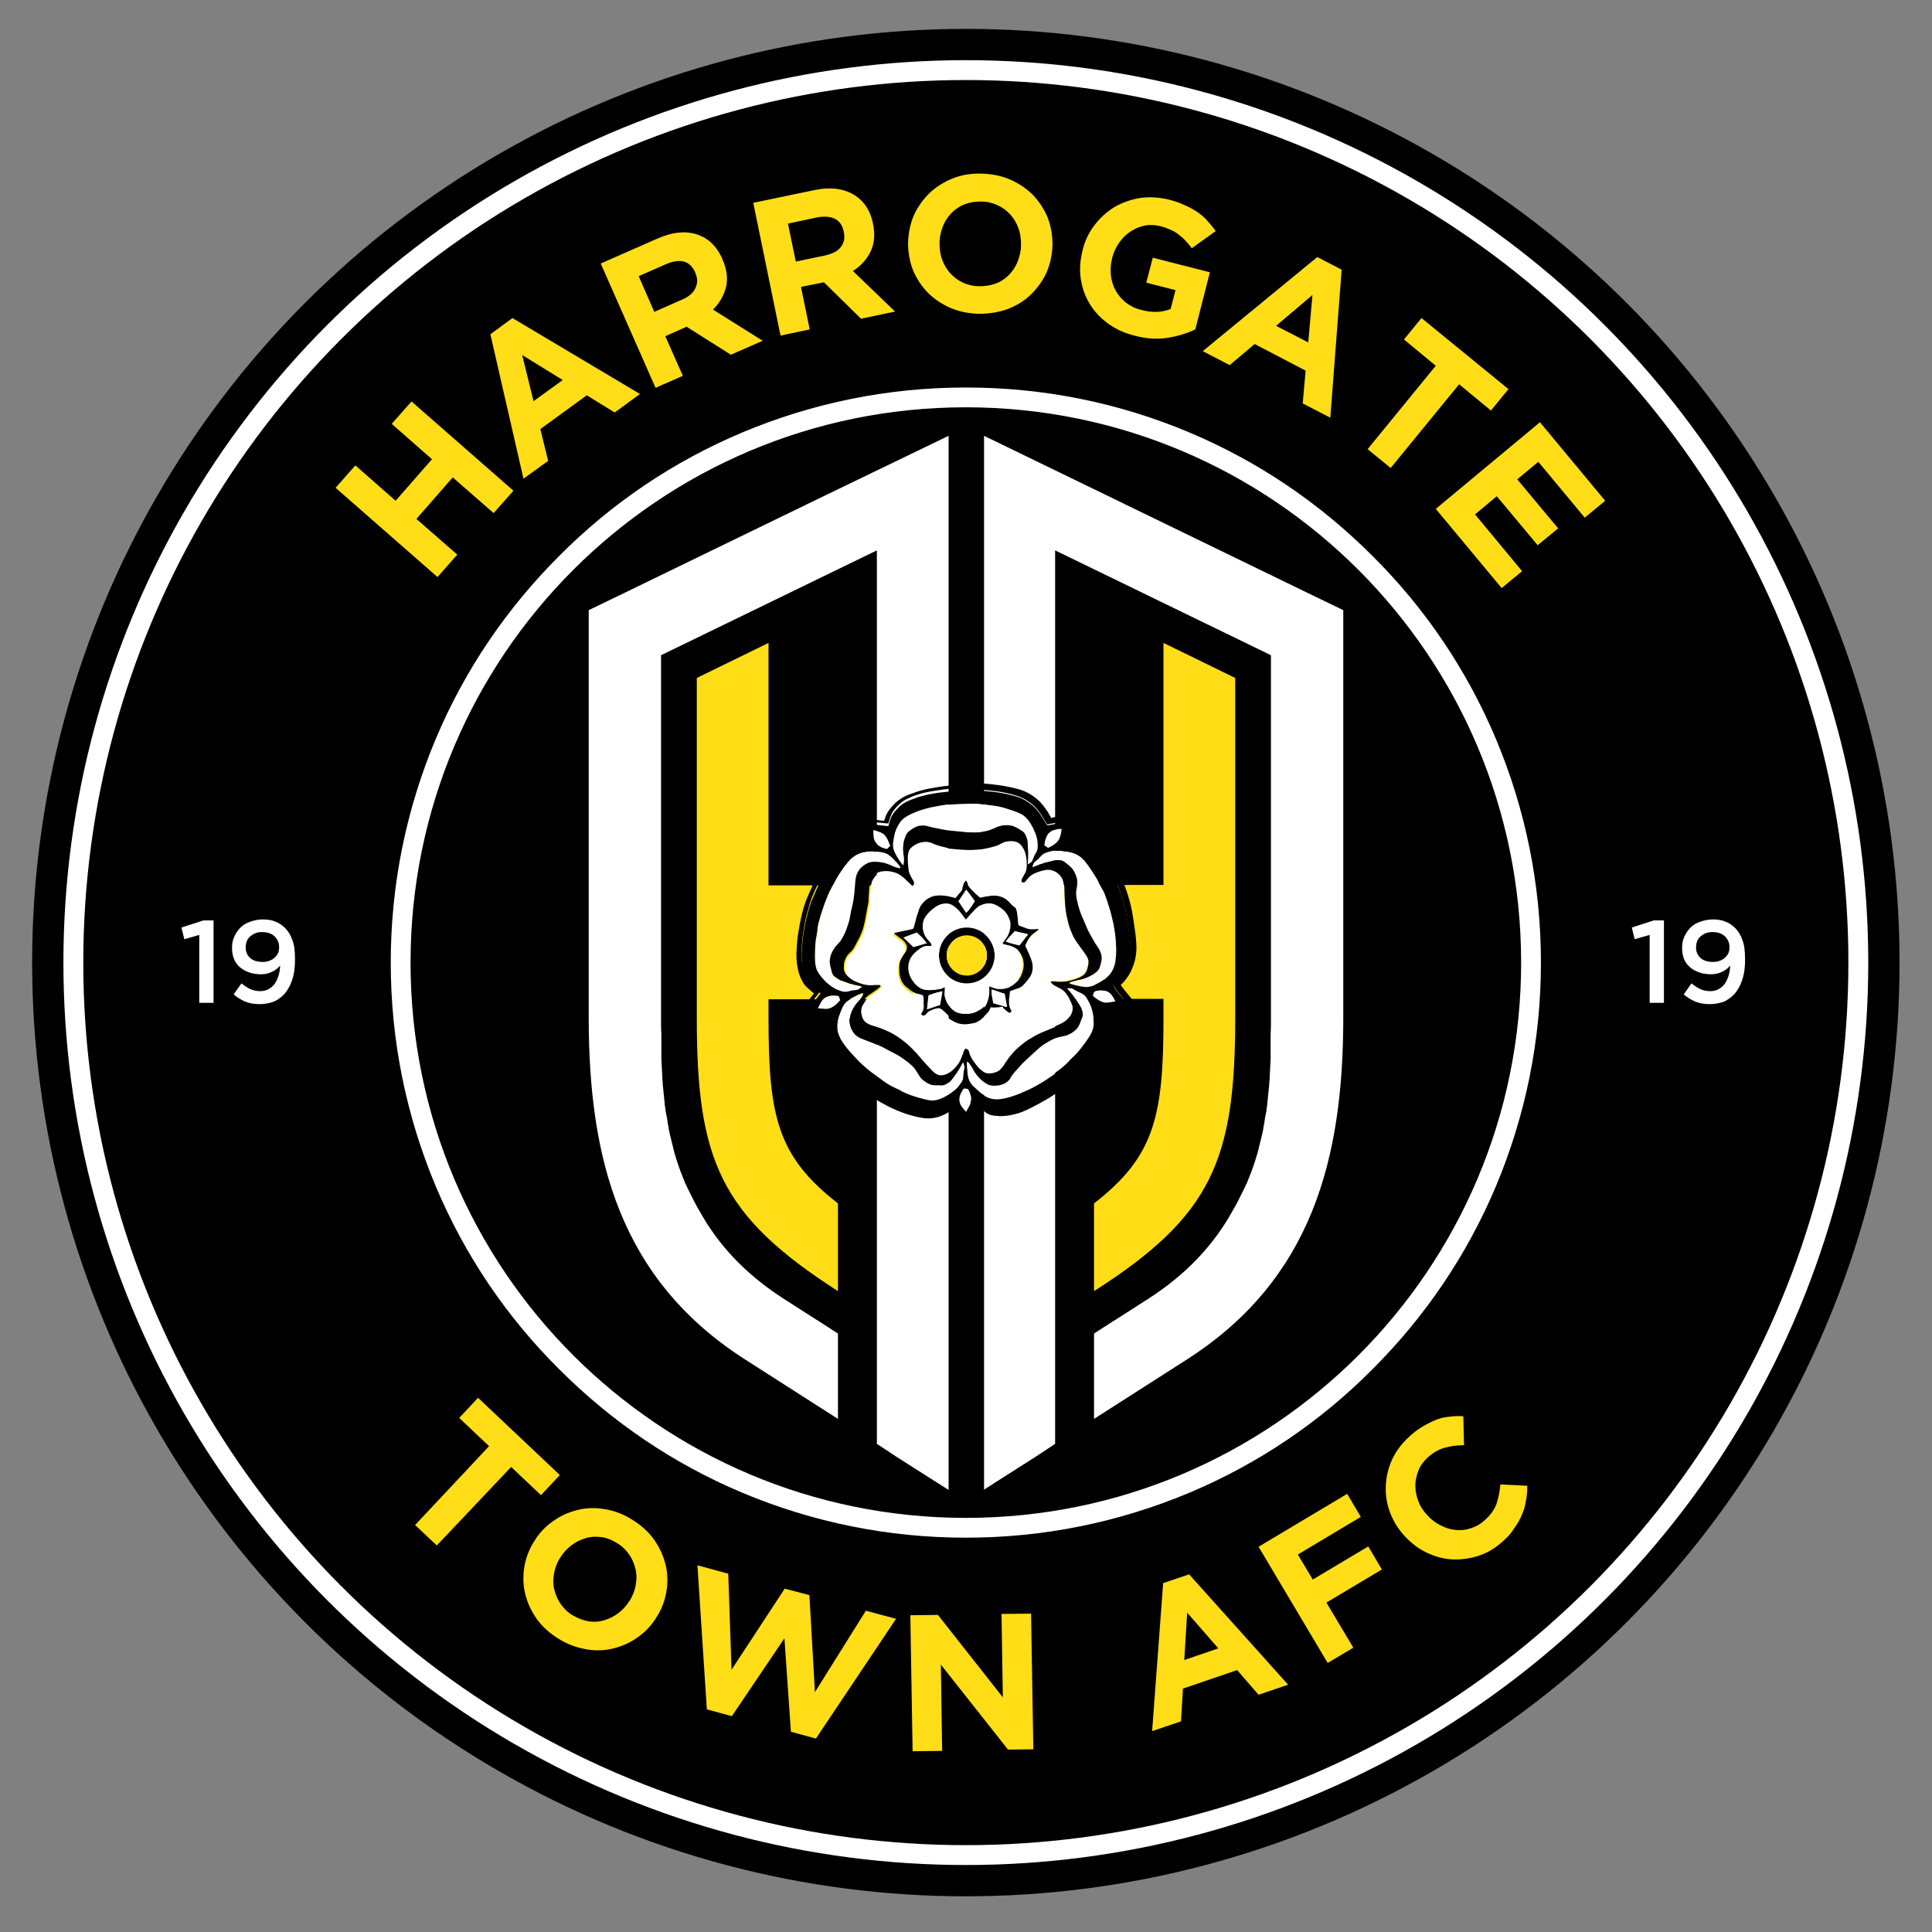 <svg height="316.228" viewBox="0 0 595.3 595.3" width="316.228" xmlns="http://www.w3.org/2000/svg"><rect x="0" y="0" width="595.3" height="595.3" fill="#808080" stroke="none"/><circle cx="297.6" cy="296.6" r="287.7"/><circle cx="297.6" cy="296.6" fill="none" r="275" stroke="#fff" stroke-miterlimit="10" stroke-width="6.122"/><path d="m297.6 125.5c94.5 0 171.1 76.6 171.1 171.1s-76.6 171.1-171.1 171.1-171.1-76.6-171.1-171.1 76.6-171.1 171.1-171.1m0-6.1c-23.9 0-47.1 4.7-69 13.9-21.1 8.9-40.1 21.7-56.3 38-16.3 16.3-29.1 35.2-38 56.3-9.2 21.9-13.9 45.1-13.9 69s4.7 47.1 13.9 69c8.9 21.1 21.7 40.1 38 56.3 16.3 16.3 35.2 29.1 56.3 38 21.9 9.2 45.1 13.9 69 13.9s47.1-4.7 69-13.9c21.1-8.9 40.1-21.7 56.3-38 16.3-16.3 29.1-35.2 38-56.3 9.2-21.9 13.9-45.1 13.9-69s-4.7-47.1-13.9-69c-8.9-21.1-21.7-40.1-38-56.3-16.3-16.3-35.2-29.1-56.3-38-21.8-9.2-45-13.9-69-13.9z" fill="#fff"/><path d="m150.7 445.6-9.2-8.7 5.8-6.2 25.2 23.8-5.8 6.2-9.2-8.7-22.9 24.2-6.7-6.3zM172.2 505c-2.8-1.7-5-3.7-6.7-6-1.7-2.4-2.9-4.9-3.6-7.6s-.8-5.4-.4-8.2 1.4-5.5 2.9-8l.1-.1c1.5-2.6 3.5-4.7 5.8-6.3 2.3-1.7 4.8-2.8 7.5-3.5s5.5-.8 8.4-.3c2.9.4 5.8 1.5 8.5 3.2 2.8 1.7 5 3.7 6.7 6 1.7 2.4 2.9 4.9 3.6 7.6s.8 5.4.4 8.2-1.4 5.5-2.9 8l-.1.1c-1.5 2.6-3.5 4.7-5.8 6.3-2.3 1.7-4.8 2.8-7.5 3.5s-5.5.8-8.4.3-5.8-1.5-8.5-3.2zm4.4-7.2c1.6.9 3.2 1.5 4.9 1.8 1.7.2 3.3.1 4.8-.4 1.6-.5 3-1.2 4.3-2.2s2.5-2.3 3.4-3.8l.1-.1c.9-1.5 1.5-3.1 1.8-4.8s.3-3.3-.1-4.9-1-3.1-2-4.5-2.2-2.6-3.8-3.5c-1.6-1-3.2-1.6-4.9-1.8s-3.3-.1-4.8.4c-1.6.5-3 1.2-4.3 2.2s-2.5 2.3-3.4 3.8l-.1.1c-.9 1.5-1.5 3.1-1.8 4.8s-.3 3.3.1 4.9 1 3.1 2 4.5 2.2 2.6 3.8 3.5zM214.9 482.3l9.5 2.6 1 29.6 16.4-25 7.6 2 1.7 29.9 15.7-25.1 9.3 2.5-24.7 36.9-7.7-2.1-2-28.8-16.2 24-7.7-2.1zM280.5 497.7l8.5-.1 20 25.4-.4-25.7 9.1-.1.7 41.8-7.8.1-20.7-26.2.4 26.6-9.1.1zM358.4 487.8l8-2.7 30.5 34-9.1 3.1-6.6-7.6-16.7 5.7-.6 10.1-8.9 3zm17 20.1-9.6-11-.9 14.6zM387.8 476.6l27.3-16.3 4.2 7.1-19.4 11.6 4.6 7.7 17.1-10.2 4.2 7.1-17.1 10.2 8.3 13.9-7.9 4.7zM463.2 474.8c-2.3 2.1-4.7 3.6-7.4 4.5s-5.4 1.3-8.1 1.2-5.3-.8-7.9-2-4.8-2.9-6.9-5.1l-.1-.1c-2-2.2-3.5-4.6-4.5-7.3-1-2.6-1.4-5.3-1.3-8.1.1-2.7.7-5.4 1.9-8.1 1.2-2.6 3-5 5.4-7.2 1.4-1.3 2.9-2.4 4.3-3.2s2.8-1.5 4.1-2 2.7-.8 4.1-.9c1.4-.2 2.7-.2 4.1-.1l.2 8.9c-2.2 0-4.2.3-6 .8s-3.5 1.5-5.1 2.9c-1.3 1.2-2.3 2.5-2.9 4s-1 3.1-1 4.7.3 3.2.9 4.8 1.5 3 2.7 4.3l.1.1c1.2 1.3 2.6 2.4 4.1 3.1 1.5.8 3.1 1.3 4.6 1.4 1.6.2 3.2 0 4.7-.5 1.6-.5 3-1.3 4.3-2.5 1.8-1.6 3-3.3 3.6-5 .6-1.8 1-3.7 1.2-6l8.3.4c0 1.6-.1 3.1-.4 4.5-.2 1.5-.6 2.9-1.2 4.3s-1.3 2.8-2.3 4.1c-.8 1.4-2 2.8-3.5 4.1zM103.4 150.3l6.1-6.9 12.4 10.9 11.2-12.8-12.4-10.9 6.1-6.9 31.4 27.5-6.1 6.9-12.6-11-11.2 12.8 12.6 11-6.1 6.9zM151.1 103l6.8-5 39.3 23.4-7.8 5.7-8.6-5.3-14.3 10.4 2.4 9.8-7.6 5.5zm22.3 14.1-12.5-7.7 3.5 14.2zM185.1 81.2l17.5-7.7c4.8-2.1 9.1-2.5 12.9-1 3.1 1.2 5.5 3.7 7.1 7.3v.1c1.4 3.1 1.7 6 1.1 8.6-.7 2.6-2 4.9-4 6.9l15.3 9.6-9.8 4.3-13.6-8.6h-.1l-6.5 2.9 5.4 12.2-8.4 3.7zm25.1 11.1c2.1-.9 3.5-2.1 4.1-3.6.7-1.5.7-3-.1-4.7v-.1c-.8-1.8-2-2.9-3.5-3.3-1.6-.4-3.4-.1-5.5.8l-8.4 3.7 4.8 11zM232.1 62.5l18.7-3.9c5.2-1.1 9.4-.5 12.8 1.7 2.8 1.9 4.6 4.7 5.4 8.6v.1c.7 3.3.4 6.2-.8 8.6s-3 4.4-5.4 5.9l13 12.5-10.5 2.2-11.4-11.2h-.1l-7 1.4 2.7 13.1-9 1.9zm22.2 16.2c2.2-.5 3.8-1.3 4.8-2.6s1.3-2.8.9-4.6v-.1c-.4-1.9-1.3-3.3-2.8-4-1.4-.7-3.3-.8-5.5-.4l-8.9 1.9 2.4 11.7zM301.6 96.7c-3.2-.1-6.2-.7-8.9-1.9s-5-2.8-6.9-4.7c-1.9-2-3.4-4.3-4.5-6.9-1-2.6-1.5-5.4-1.5-8.4v-.1c.1-3 .7-5.8 1.8-8.4 1.2-2.6 2.8-4.8 4.8-6.8 2-1.9 4.4-3.4 7.1-4.5s5.7-1.6 9-1.5c3.2.1 6.2.7 8.9 1.9s5 2.8 6.9 4.7c1.9 2 3.4 4.3 4.5 6.9 1 2.6 1.5 5.4 1.5 8.4v.1c-.1 3-.7 5.8-1.8 8.4-1.2 2.6-2.8 4.8-4.8 6.8s-4.4 3.4-7.1 4.5c-2.8 1-5.8 1.5-9 1.5zm.3-8.5c1.8 0 3.5-.3 5.1-.9s2.9-1.6 4-2.7c1.1-1.2 2-2.5 2.6-4.1s1-3.2 1-5v-.1c0-1.8-.2-3.5-.8-5.1s-1.4-3-2.5-4.2-2.4-2.2-4-2.9c-1.5-.7-3.2-1.1-5.1-1.1s-3.6.3-5.1.9-2.9 1.6-4 2.7c-1.1 1.2-2 2.5-2.6 4.1s-1 3.2-1 5v.1c0 1.8.2 3.5.8 5.1s1.4 3 2.5 4.2 2.4 2.2 3.9 2.9c1.6.7 3.3 1.1 5.2 1.1zM349.5 103.4c-3.2-.8-5.9-2.1-8.2-3.8s-4.2-3.7-5.6-6.1c-1.4-2.3-2.3-4.9-2.7-7.7s-.2-5.7.6-8.7v-.1c.7-2.9 2-5.5 3.7-7.7s3.8-4.1 6.1-5.5c2.4-1.4 5-2.3 7.9-2.8 2.9-.4 5.8-.2 8.9.5 1.8.5 3.4 1 4.8 1.7 1.4.6 2.7 1.3 3.9 2.1s2.2 1.7 3.1 2.7 1.8 2.1 2.6 3.2l-7.4 5.3c-.6-.9-1.2-1.6-1.9-2.3-.6-.7-1.3-1.3-2.1-1.9-.7-.6-1.6-1.1-2.5-1.5s-1.9-.8-3.1-1.1c-1.6-.4-3.2-.5-4.8-.2s-3 .9-4.4 1.8-2.5 2-3.5 3.4-1.7 2.9-2.2 4.7v.1c-.5 1.9-.6 3.6-.4 5.4.2 1.7.7 3.3 1.5 4.7s1.9 2.7 3.2 3.7 2.9 1.8 4.7 2.2c3.3.9 6.3.8 9-.3l1.5-5.8-9-2.3 2-7.7 17.6 4.5-4.5 17.6c-2.5 1.2-5.4 2.1-8.6 2.6-3 .5-6.5.3-10.2-.7zM405.9 79.2l7.5 3.9-3.5 45.6-8.5-4.4.9-10.1-15.7-8.2-7.7 6.5-8.3-4.3zm-2.8 26.3 1.3-14.6-11.2 9.5zM442.4 112.7l-9.8-8.1 5.4-6.6 26.8 21.9-5.4 6.6-9.8-8.1-21.1 25.8-7.1-5.8zM474.5 130.1l20.1 24.2-6.3 5.2-14.3-17.2-6.5 5.4 12.6 15.1-6.3 5.2-12.6-15.1-6.7 5.6 14.5 17.5-6.3 5.2-20.3-24.4z" fill="#ffde17"/><path d="m61.3 288.1-4.5 1.3-.9-3.6 6.8-2.2h3.1v25.4h-4.4v-20.9zM80 309.4c-1.8 0-3.3-.3-4.5-.8-1.3-.6-2.5-1.3-3.5-2.2l2.4-3.4c1 .8 1.9 1.4 2.8 1.8s1.9.6 3 .6c.9 0 1.8-.2 2.5-.6s1.4-.9 1.9-1.6.9-1.6 1.2-2.5c.3-1 .5-2 .5-3.2-.6.8-1.4 1.4-2.4 1.9s-2.1.8-3.5.8c-1.3 0-2.6-.2-3.7-.6s-2-.9-2.8-1.6-1.4-1.5-1.8-2.5-.6-2.1-.6-3.3v-.2c0-1.2.2-2.4.7-3.4.5-1.1 1.1-2 1.9-2.8s1.8-1.4 3-1.8 2.4-.7 3.8-.7c1.6 0 2.9.2 4 .7 1.1.4 2.1 1.1 3 2s1.7 2.2 2.2 3.7c.6 1.5.8 3.5.8 6v.1c0 2-.2 3.9-.7 5.6s-1.2 3.1-2.1 4.3-2.1 2.1-3.4 2.8c-1.5.6-3.1.9-4.7.9zm.9-13c.8 0 1.5-.1 2.2-.4.6-.2 1.2-.6 1.6-1s.8-.9 1-1.4.3-1.1.3-1.7v-.1c0-1.3-.5-2.4-1.4-3.3-1-.9-2.2-1.3-3.9-1.3-.8 0-1.5.1-2.1.4-.6.2-1.1.6-1.6 1-.4.4-.8.9-1 1.5s-.3 1.2-.3 1.8v.1c0 1.3.5 2.4 1.4 3.2s2.2 1.2 3.8 1.2zM508.2 288.1l-4.5 1.3-.9-3.6 6.8-2.2h3.1v25.4h-4.4v-20.9zM526.8 309.4c-1.8 0-3.3-.3-4.5-.8-1.3-.6-2.5-1.3-3.5-2.2l2.4-3.4c1 .8 1.9 1.4 2.8 1.8s1.9.6 3 .6c.9 0 1.8-.2 2.5-.6s1.4-.9 1.9-1.6.9-1.6 1.2-2.5c.3-1 .5-2 .5-3.2-.6.8-1.4 1.4-2.4 1.9s-2.1.8-3.5.8c-1.3 0-2.6-.2-3.7-.6s-2-.9-2.8-1.6-1.4-1.5-1.8-2.5-.6-2.1-.6-3.3v-.2c0-1.2.2-2.4.7-3.4.5-1.1 1.1-2 1.9-2.8s1.8-1.4 3-1.8 2.4-.7 3.8-.7c1.6 0 2.9.2 4 .7 1.1.4 2.1 1.1 3 2s1.7 2.2 2.2 3.7c.6 1.5.8 3.5.8 6v.1c0 2-.2 3.9-.7 5.6s-1.2 3.1-2.1 4.3-2.1 2.1-3.4 2.8c-1.5.6-3 .9-4.7.9zm1-13c.8 0 1.5-.1 2.2-.4.6-.2 1.2-.6 1.6-1s.8-.9 1-1.4.3-1.1.3-1.7v-.1c0-1.3-.5-2.4-1.4-3.3-1-.9-2.2-1.3-3.9-1.3-.8 0-1.5.1-2.1.4-.6.2-1.1.6-1.6 1-.4.4-.8.9-1 1.5s-.3 1.2-.3 1.8v.1c0 1.3.5 2.4 1.4 3.2s2.2 1.2 3.8 1.2z" fill="#fff"/><g clip-rule="evenodd" fill-rule="evenodd"><path d="m346.1 155.1 1.2.6 9.9 4.8 48.2 23.4 8.5 4.1v125.6c0 43.4-9.6 80.6-48.2 105.3l-28.6 18.3v-26.3l6.2-4 .2-.1 10.3-6.6c12-7.7 20.4-16.9 26.1-27.3.6-1 1.1-1.9 1.6-2.9.6-1.2 1.2-2.4 1.8-3.6l.1-.2c.2-.4.4-.9.6-1.3l.1-.1c.3-.8.6-1.5.9-2.3l.3-.8.3-.7.1-.3c.2-.5.3-.9.5-1.4.2-.5.3-1 .5-1.5l.1-.3c.2-.8.5-1.6.7-2.3l.2-.8.2-.8v-.1c.3-1 .5-2.1.8-3.2l.1-.4.3-1.3.1-.5.1-.7v-.1l.2-.9v-.1l.1-.6.1-.7.2-1.2.1-.4.2-1.1.1-.8.2-1.4v-.3l.1-.9.1-1v-.1l.1-.8v-.1l.1-1 .1-.9v-.1l.1-1v-.4l.1-1.1v-.3-.2l.1-1.6v-.2l.1-1.7v-.4l.1-1.5v-.2-.3-1.3-.4-.4-1.3-.3-.2-1.1-.7c0-1.3 0-2.6.1-4v-.2-1-1.2-112l-34.6-16.8-11.1-5.4-20.8-10.1v98.2 177.1c-1.8 1.2-3.8 2.5-5.9 3.9l-16 10.2v-204.8-119.9z" fill="#fff"/><path d="m313.9 272.8h63.4v35.1h-63.4z" fill="#ffde17" transform="rotate(180 345.585 290.29)"/><path d="m358.5 198.1v24.6 91c0 30.2-2.7 42.6-21.4 57.1v27l.2-.1c36.1-23.1 43.3-40.3 43.3-84v-104.8z" fill="#ffde17"/><path d="m249.2 155.1-1.2.6-9.9 4.8-48.2 23.4-8.5 4.1v125.6c0 43.4 9.6 80.6 48.2 105.3l28.6 18.3v-26.3l-6.2-4-.2-.1-10.3-6.6c-12-7.7-20.4-16.9-26.1-27.3-.6-1-1.1-1.9-1.6-2.9-.6-1.2-1.2-2.4-1.8-3.6l-.1-.2c-.2-.4-.4-.9-.6-1.3l-.1-.1c-.3-.8-.6-1.5-.9-2.3l-.3-.8-.3-.7-.1-.3c-.2-.5-.3-.9-.5-1.4-.2-.5-.3-1-.5-1.5l-.1-.3c-.2-.8-.5-1.6-.7-2.3l-.2-.8-.2-.8v-.1c-.3-1-.5-2.1-.8-3.2l-.1-.4-.3-1.3-.1-.5-.1-.7v-.1l-.2-.9v-.1l-.1-.6-.1-.7-.2-1.2-.1-.4-.2-1.1-.1-.8-.2-1.4v-.3l-.1-.9-.1-1v-.1l-.1-.8v-.1l-.1-1-.1-.9v-.1l-.1-1v-.4l-.1-1.1v-.3-.2l-.1-1.6v-.2l-.1-1.7v-.4l-.1-1.5v-.2-.3-1.3-.4-.4-1.3-.3-.2-1.1-.7c0-1.3 0-2.6-.1-4v-.2-1-1.2-112l34.6-16.8 11.1-5.4 20.8-10.1v98.2 177.1c1.8 1.2 3.8 2.5 5.9 3.9l16.2 10.3v-204.9-119.9z" fill="#fff"/><path d="m218 272.8h63.4v35.1h-63.4z" fill="#ffde17"/><path d="m236.8 313.7v-91-24.6l-22.1 10.8v104.8c0 43.7 7.2 60.8 43.3 84l.2.1v-27c-18.7-14.5-21.4-26.9-21.4-57.1z" fill="#ffde17"/><path d="m316.8 286.8c.7.1 1.5 0 2 0h.8c.1.1 0 .2-.3.4-.2.2-.7.5-1.1.8s-.8.7-1.3 1.3c-.5.7-.9 1.6-1.2 2.1-.2.5-.2.5-.1.7.1.3.4.8.7 1.5s.7 1.6 1 2.4.5 1.6.5 2.5-.2 1.8-.6 2.6-.9 1.4-1.4 1.9c-.5.6-1.1 1.2-1.6 1.6-.6.4-1.1.6-1.7.7-.6.2-1.1.4-1.4.5s-.3.1-.3.2 0 .3-.1.8-.2 1.3-.2 2 0 1.3.2 1.9c.2.5.4 1 .5 1.2s.1.2 0 .3-.2.2-.3.3-.3.1-.6-.1-.7-.5-1-.8-.5-.6-.7-.8c-.1-.2-.1-.2-.4-.1-.3 0-.9.1-1.6.2-.6 0-1.2 0-1.5 0s-.3 0-.3.1c0 .2-.1.5-.4.9-.2.4-.7.9-1.2 1.4s-1.2 1.1-1.8 1.4c-.5.3-.9.5-1.6.6s-1.6.3-2.4.3c-.9 0-1.7-.1-2.5-.4s-1.7-.8-2.3-1.2c-.6-.5-1-.9-1.5-1.3-.5-.5-1-1-1.5-1.3s-.8-.3-1.3-.2-1.1.3-1.6.5-.9.4-1.2.7-.6.6-.8.8-.3.2-.5.2c-.1 0-.3 0-.4-.1s-.2-.2-.3-.2c-.1-.1-.1-.2 0-.3.1-.2.2-.4.4-.7s.3-.7.3-1.1 0-.7 0-1.2 0-1.2 0-1.6c0-.5-.1-.7-.2-.9s-.2-.2-.5-.3-.7-.2-1.2-.3-.9-.3-1.4-.6-1-.6-1.5-1.1-1.1-1-1.6-1.6c-.4-.7-.7-1.4-.9-2.2s-.2-1.6-.2-2.5.2-1.8.5-2.6c.4-.8.9-1.6 1.3-2.1.3-.5.4-.9.5-1.2 0-.4 0-.8-.1-1.2-.2-.5-.5-.9-1.2-1.5s-1.6-1.3-2.1-1.6c-.5-.4-.5-.5-.4-.5.1-.1.2-.1 1.2-.3s2.8-.6 3.8-.8c.9-.2.9-.2 1-.7s.3-1.5.6-2.3c.2-.9.5-1.6.7-2.3s.5-1.3.8-2c.4-.7.9-1.3 1.6-1.8.6-.5 1.4-.9 2.1-1.1s1.4-.3 2.2-.3c.7 0 1.5 0 2.3.2.8.1 1.7.4 2.1.5s.4.1.8-.3c.4-.5 1.2-1.4 1.6-1.9s.5-.7.5-.8 0-.3.1-.7.3-1 .4-1.3.2-.3.3-.2.3.4.4.7.2.6.3.9c.2.3.5.7 1.1 1.3s1.5 1.5 2 1.9.5.4.6.4.3-.1.9-.2 1.5-.4 2.5-.4c1-.1 2 0 2.9.3s1.5.7 2.3 1.4c.7.7 1.5 1.6 1.9 2.4.4.9.5 1.7.6 2.5.1.9.1 1.8.2 2.3 0 .5.1.6.4.7s.8.2 1.3.5c.8-.2 1.4.1 2.1.2zm1.1 32.7c1.1-.7 2.5-1.4 3.8-1.9 1.4-.6 2.7-1.1 3.9-1.6s2.2-1 2.9-1.6 1.2-1.2 1.6-1.9c.3-.7.5-1.5.4-2.1 0-.7-.3-1.2-.6-1.9s-.8-1.6-1.3-2.3-1.1-1.3-1.8-1.7-1.4-.7-1.9-1c-.6-.3-1-.7-1.1-1-.2-.2-.1-.3.2-.3s1 0 1.7.1c.7 0 1.5.1 2.8-.1 1.2-.2 2.9-.7 4-1.2s1.6-1 2-1.6.5-1.4.7-2.1c.1-.7.2-1.3 0-1.8-.1-.6-.5-1.1-1-1.9-.6-.8-1.4-1.9-2.1-2.9s-1.4-2-1.9-3.3c-.6-1.3-1.1-2.9-1.4-4.4-.4-1.6-.6-3.1-.7-4.6s-.2-3-.2-4.1-.1-2-.3-2.8-.7-1.7-1.4-2.3c-.7-.7-1.6-1.1-2.4-1.3s-1.5-.1-2.4.1-1.8.5-2.7.9-1.6 1-2 1.5c-.5.5-.6.8-.8 1s-.4.3-.6.3-.4 0-.5-.1-.2-.3-.1-.8c.2-.5.6-1.1.9-1.7.3-.5.5-.9.6-1.7.1-.7.1-1.8 0-2.7-.1-1-.3-1.9-.6-2.7-.4-.9-.9-1.7-1.5-2.2s-1.2-.7-2-.8-1.7 0-2.5.2c-.7.2-1.3.6-1.9.9s-1.4.5-2.1.7c-.8.2-1.6.4-2.7.6s-2.5.2-3.6.3c-1.2 0-2.2 0-3.3-.1s-2.3-.2-3.5-.3-2.4-.3-3.4-.6-1.7-.8-2.5-.9c-.8-.2-1.6-.1-2.5.1-.8.2-1.6.6-2.2 1s-1.1.9-1.4 1.5c-.3.7-.4 1.6-.4 2.5 0 1 .1 2 .2 2.9s.2 1.5.6 2.2c.3.7.8 1.4 1 1.8.2.5.2.7.1.9s-.2.4-.3.5-.2.1-.7-.4-1.4-1.4-2.1-2c-.8-.7-1.4-1.1-2.3-1.5-.9-.3-2-.6-3-.6s-1.9.1-2.6.4-1.3.8-1.6 1.3c-.4.5-.6.9-.8 1.5s-.3 1.4-.4 2.5-.1 2.5-.2 3.8c-.2 1.3-.5 2.4-.7 3.7s-.5 2.7-.8 3.9-.8 2.3-1.2 3.2c-.5.9-.9 1.8-1.3 2.5s-.6 1.2-1.1 1.7c-.4.5-1 .9-1.4 1.5-.4.5-.7 1.2-.9 1.8-.2.7-.2 1.4-.2 2.1s.2 1.2.6 1.8 1 1.1 1.7 1.6 1.4.8 2.2 1.1 1.7.6 2.6.7 1.8.1 2.4 0h1.3c.3 0 .5.1.5.2.1.1 0 .2-.5.7-.5.4-1.4 1.1-2.2 1.6-.7.5-1.2.8-1.6 1.2s-.8.9-1.1 1.5c-.3.5-.7 1-.8 1.6-.2.6-.2 1.3 0 2.1.1.7.4 1.4 1 2.1.6.6 1.5 1.1 2.4 1.4s1.7.5 2.8.9 2.4 1 3.4 1.5c1.1.6 1.9 1.1 2.7 1.7s1.7 1.3 2.5 2 1.4 1.4 2.1 2.1 1.4 1.6 2.1 2.4c.8.9 1.6 1.8 2.3 2.5.7.8 1.3 1.4 1.9 1.8s1.2.6 2.1.5c.8-.1 1.8-.5 2.7-1.2s1.7-1.6 2.3-2.5.9-1.9 1.2-2.6c.2-.7.4-1.1.5-1.4.2-.3.3-.5.5-.5s.4 0 .5.4c.1.3.2.9.5 1.5.3.7.8 1.5 1.4 2.3s1.3 1.7 2.1 2.3c.7.6 1.4 1 2.1 1.1s1.2 0 1.9-.1c.6-.2 1.3-.4 1.8-.8s.9-.9 1.3-1.4c.3-.5.5-.9 1-1.5.4-.7 1.1-1.6 1.9-2.5s1.8-1.8 2.8-2.6c.5-1.2 1.5-1.9 2.6-2.6z" fill="#fff"/><path d="M295.6 256.3c1.2.1 2.5.3 3.7.3 1.3 0 2.5-.1 3.6-.2 1-.2 1.8-.4 2.6-.7.7-.3 1.4-.7 2.1-.9.6-.3 1.3-.4 2-.4s1.5 0 2.1.1 1 .3 1.4.5.7.5 1.2.7c.4.3.9.5 1.2.8s.5.7.7 1.1.4 1 .5 1.6.1 1.2.1 1.7.1.8.1 1.4v1.9c0 .7-.1 1.5-.1 1.9s0 .4.1.3l.6-.4c.2-.2.5-.4.7-.7.2-.4.3-.9.6-1.5s.7-1.1.9-1.8.2-1.4.1-2.2c-.1-.7-.2-1.4-.4-2.2s-.6-1.6-1-2.4-.9-1.6-1.4-2.3-1.1-1.4-2.1-1.9c-.9-.5-2.2-1-3.6-1.4s-2.8-.8-4-1.1c-1.2-.2-2.1-.3-3-.4-.8-.1-1.5-.3-2.6-.4s-2.7-.1-4.4 0c-1.7 0-3.6.1-5.3.3-1.8.2-3.5.5-5 .9-1.6.4-3.1.8-4.3 1.3-1.3.5-2.3 1-3.1 1.5s-1.4 1.1-1.9 1.7c-.5.7-.9 1.4-1.2 2.1s-.4 1.3-.6 2c-.1.7-.3 1.5-.4 2.2s-.1 1.3.1 1.9c.2.7.5 1.4 1 2.3s1.2 2 1.6 2.4c.4.5.5.4.5.2.1-.1.1-.3.1-.7s0-1 0-1.6c-.1-.6-.2-1.1-.2-1.8s0-1.7.1-2.5.4-1.6.6-2.1c.2-.6.5-1 1-1.5s1.3-1 2-1.3 1.3-.4 1.9-.5c.6 0 1.1 0 1.7.1s1.3.3 2.4.6c1 .2 2.4.5 3.7.7 1.1.2 2.4.3 3.6.4zM263.6 273.7c.1-1.1.1-1.8.2-2.4s.2-1.2.4-1.7.5-1.1 1-1.7 1.3-1.2 1.9-1.5c.6-.4 1.1-.5 1.7-.6s1.4-.1 2.3 0c.8.1 1.8.3 2.5.6.7.2 1.2.5 1.7.7s1.1.4 1.5.5.5.1.7.1.3-.1-.1-.6c-.3-.5-1.2-1.5-1.9-2.2-.7-.8-1.4-1.3-2-1.6s-1.2-.5-1.8-.6c-.7-.1-1.5-.2-2.2-.3s-1.4-.1-2.1 0-1.6.2-2.4.5-1.5.7-2.3 1.3-1.5 1.5-2.4 2.6c-.8 1.1-1.7 2.4-2.5 3.8s-1.6 3-2.4 4.6c-.7 1.6-1.4 3.4-1.9 5-.6 1.6-1 3.2-1.3 4.3s-.3 1.8-.4 2.6-.3 1.8-.5 3c-.1 1.2-.2 2.7-.2 4.1s0 2.8.3 3.8c.2 1.1.7 1.8 1.2 2.5s1.2 1.4 1.8 2.1c.7.6 1.4 1.2 2 1.6.7.4 1.3.8 2 1 .7.3 1.4.5 2.1.5s1.4-.3 2-.4 1.2-.1 1.6-.2.7-.3.9-.5l.6-.4c.1-.1.1-.1-.3-.2s-1.1-.3-1.8-.4c-.7-.2-1.4-.4-1.9-.5-.5-.2-.8-.3-1.3-.5s-1.1-.3-1.6-.6-1-.6-1.4-.9-.7-.6-.8-1c-.2-.4-.3-1-.4-1.4-.1-.5-.3-.9-.3-1.3-.1-.4-.2-.9-.1-1.5s.2-1.4.5-2c.3-.7.6-1.2 1-1.8s1-1.1 1.5-1.7.9-1.3 1.4-2.3.9-2.1 1.3-3.4c.4-1.2.6-2.4.8-3.7.3-1.2.6-2.4.8-3.7.4-1.1.5-2.5.6-3.6zM320.7 322.6c-1 .8-1.9 1.6-2.8 2.5-.9.8-1.9 1.6-2.8 2.6-.9.9-1.8 2-2.5 2.8s-1.1 1.4-1.6 1.9c-.4.5-.8.8-1.3 1.1s-1 .6-1.8.7c-.7.2-1.7.2-2.4.1s-1.1-.2-1.7-.6c-.5-.3-1.2-.8-1.8-1.4s-1.2-1.3-1.6-1.9-.6-1.1-.9-1.6-.7-1-.9-1.3-.4-.4-.5-.5-.3-.1-.3.5.1 1.9.2 2.9.3 1.8.6 2.5c.3.6.6 1.1 1.1 1.6s1.1 1 1.6 1.5 1 .9 1.7 1.3c.6.4 1.4.7 2.2 1 .8.2 1.6.3 2.6.2s2.1-.3 3.4-.7 2.7-.9 4.2-1.6 3-1.4 4.6-2.3c1.5-.9 3.1-1.9 4.5-2.9s2.7-1.9 3.5-2.7c.9-.7 1.3-1.3 1.9-1.9s1.3-1.2 2.1-2.1 1.7-2.1 2.5-3.2 1.6-2.3 2-3.3.5-1.8.5-2.7-.1-1.8-.2-2.7c-.2-.9-.4-1.8-.7-2.5s-.6-1.4-1-2-.8-1.3-1.4-1.7-1.2-.6-1.8-.9-1-.6-1.4-.8-.7-.2-1-.2h-.7c-.1 0-.1 0 .1.3s.7.9 1.2 1.4c.5.6.9 1.1 1.1 1.5.3.4.5.7.7 1.1.3.4.6.9.9 1.4s.5 1.1.6 1.5c.1.5.2.9.1 1.3-.1.5-.3.9-.5 1.4s-.3.9-.5 1.3-.4.8-.8 1.3-1 .9-1.6 1.3-1.2.7-1.8.8c-.7.2-1.4.3-2.2.5s-1.5.5-2.5 1c-.8.8-1.9 1.4-2.9 2.2zM334 283.8c.5 1.1 1 2.3 1.5 3.4.6 1.1 1.3 2.3 1.8 3.2.6.9 1 1.5 1.3 2s.5 1 .7 1.6c.1.5.2 1.1.1 1.9-.1.7-.4 1.6-.6 2.3-.3.6-.6 1-1.1 1.4s-1.1.8-1.9 1.2-1.6.7-2.3.9-1.2.2-1.8.4c-.6.1-1.1.3-1.5.4s-.5.2-.6.3-.2.2.4.4 1.8.5 2.8.7 1.9.3 2.5.2c.7-.1 1.2-.2 1.8-.5s1.3-.7 1.9-1c.6-.4 1.2-.7 1.7-1.1.6-.5 1.2-1.1 1.6-1.7.5-.7.8-1.4 1.1-2.3s.4-2 .5-3.4c.1-1.3 0-2.8-.1-4.4s-.4-3.3-.7-5c-.4-1.7-.8-3.5-1.3-5.1s-1-3.1-1.4-4.1-.8-1.6-1.2-2.3-.7-1.6-1.3-2.6-1.4-2.2-2.2-3.4c-.8-1.1-1.6-2.2-2.4-2.9s-1.6-1.1-2.4-1.4c-.9-.3-1.8-.5-2.7-.6s-1.8-.2-2.6-.2-1.5.1-2.2.3-1.5.4-2 .8c-.6.4-1 1-1.4 1.4s-.9.7-1.2 1-.4.6-.5.9l-.2.6c0 .1 0 .1.3 0 .4-.1 1.1-.4 1.8-.7.7-.2 1.3-.4 1.8-.6.5-.1.9-.2 1.3-.3.5-.1 1.1-.3 1.6-.4.6-.1 1.1-.1 1.6 0 .5 0 .9.1 1.3.4.4.2.8.6 1.2.9s.7.6 1 .9.6.6.9 1.2c.3.5.6 1.2.8 1.9s.2 1.3.2 2-.2 1.4-.3 2.2 0 1.6.2 2.6.5 2.2.9 3.4c.3 1 .8 2.1 1.3 3.2zM271.2 322.3c-1.2-.5-2.4-1-3.4-1.4s-1.7-.6-2.2-.8c-.6-.2-1-.5-1.5-.8-.4-.3-.9-.7-1.3-1.4-.4-.6-.8-1.5-.9-2.2-.2-.7-.2-1.2-.1-1.8s.3-1.4.6-2.1c.3-.8.8-1.6 1.2-2.1.4-.6.8-1 1.2-1.4s.7-.9.9-1.3c.2-.3.2-.5.2-.6s0-.3-.6-.1-1.7.7-2.6 1.2-1.6.9-2.1 1.4-.8 1-1.1 1.6-.6 1.3-.8 2c-.3.7-.5 1.3-.6 2s-.2 1.6-.2 2.4c.1.8.2 1.6.6 2.5s1 1.9 1.7 2.9c.8 1.1 1.8 2.2 2.9 3.4s2.3 2.3 3.6 3.5c1.3 1.1 2.8 2.2 4.2 3.2s2.7 1.8 3.6 2.4c1 .5 1.6.8 2.3 1.1s1.5.8 2.6 1.3 2.5.9 3.8 1.3 2.6.7 3.7.8c1 .1 1.9-.1 2.7-.5.8-.3 1.7-.7 2.4-1.2.8-.5 1.5-1 2.1-1.5s1.1-1 1.5-1.6.9-1.2 1.1-1.9.1-1.4.2-2 .2-1.2.3-1.6c0-.4-.1-.7-.2-1l-.2-.7c0-.1 0-.1-.2.2s-.6 1-.9 1.6c-.4.6-.7 1.2-1 1.6s-.5.7-.8 1.1-.6.9-1 1.3-.8.8-1.2 1c-.4.3-.7.4-1.2.5-.4.1-1 0-1.4 0-.5 0-.9 0-1.3 0s-.9-.1-1.4-.3-1.2-.6-1.7-1-1-.9-1.4-1.4c-.4-.6-.7-1.3-1.2-1.9-.4-.6-1-1.3-1.7-1.9-.8-.7-1.7-1.5-2.8-2.1-1-.7-2.1-1.2-3.2-1.8-1-.8-2.1-1.4-3.2-1.9z" fill="#fff"/><path d="m291.9 247.9c1.8-.2 3.6-.3 5.3-.3h4.4c1.1.1 1.8.2 2.6.4.8.1 1.8.2 3 .4s2.6.6 4 1.1c1.4.4 2.6.9 3.6 1.4.9.5 1.5 1.2 2.1 1.9.5.7 1 1.5 1.4 2.3s.7 1.6 1 2.4c.2.8.4 1.5.4 2.2.1.7.1 1.5-.1 2.2s-.6 1.2-.9 1.8-.4 1.1-.6 1.5-.5.6-.7.7l-.6.4c-.1.1-.1.1-.1-.3s.1-1.1.1-1.9c0-.7 0-1.4 0-1.9s-.1-.9-.1-1.4 0-1.1-.1-1.7-.3-1.1-.5-1.6c-.2-.4-.4-.8-.7-1.1s-.8-.6-1.2-.8c-.4-.3-.8-.5-1.2-.7s-.8-.4-1.4-.5-1.4-.2-2.1-.1c-.7 0-1.3.2-2 .4-.6.3-1.3.6-2.1.9-.7.3-1.5.5-2.6.7-1 .2-2.3.3-3.6.2-1.3 0-2.5-.2-3.7-.3s-2.5-.2-3.8-.4-2.6-.5-3.7-.7c-1-.2-1.7-.4-2.4-.6-.6-.1-1.2-.2-1.7-.1-.6 0-1.2.1-1.9.5-.7.3-1.5.9-2 1.3-.5.5-.8.9-1 1.5s-.5 1.3-.6 2.1-.2 1.8-.1 2.5c0 .7.2 1.3.2 1.8.1.6.1 1.2 0 1.6 0 .4-.1.5-.1.7-.1.1-.1.3-.5-.2s-1.1-1.5-1.6-2.4-.9-1.7-1-2.3c-.2-.7-.1-1.2-.1-1.9.1-.7.2-1.5.4-2.2.1-.7.3-1.3.6-2s.7-1.4 1.2-2.1 1.1-1.2 1.9-1.7 1.9-1 3.1-1.5c1.3-.5 2.7-.9 4.3-1.3 1.7-.3 3.4-.7 5.2-.9zm-3.2 12.5c-1-.3-1.7-.8-2.5-.9-.8-.2-1.6-.1-2.5.1-.8.2-1.6.6-2.2 1s-1.1.9-1.4 1.5c-.3.7-.4 1.6-.4 2.5 0 1 .1 2 .2 2.9s.2 1.5.6 2.2c.3.7.8 1.4 1 1.8.2.5.2.7.1.9s-.2.4-.3.5-.2.1-.7-.4-1.4-1.4-2.1-2c-.8-.7-1.4-1.1-2.3-1.5-.9-.3-2-.6-3-.6s-1.9.1-2.6.4-1.3.8-1.6 1.3c-.4.5-.6.9-.8 1.5s-.3 1.4-.4 2.5-.1 2.5-.2 3.8c-.2 1.3-.5 2.4-.7 3.7s-.5 2.7-.8 3.9-.8 2.3-1.2 3.2c-.5.9-.9 1.8-1.3 2.5s-.6 1.2-1.1 1.7c-.4.5-1 .9-1.4 1.5-.4.5-.7 1.2-.9 1.8-.2.7-.2 1.4-.2 2.1s.2 1.2.6 1.8 1 1.1 1.7 1.6 1.4.8 2.2 1.1 1.7.6 2.6.7 1.8.1 2.4 0h1.3c.3 0 .5.1.5.2.1.1 0 .2-.5.7-.5.4-1.4 1.1-2.2 1.6-.7.5-1.2.8-1.6 1.2s-.8.9-1.1 1.5c-.3.5-.7 1-.8 1.6-.2.6-.2 1.3 0 2.1.1.7.4 1.4 1 2.1.6.6 1.5 1.1 2.4 1.4s1.7.5 2.8.9 2.4 1 3.4 1.5c1.1.6 1.9 1.1 2.7 1.7s1.7 1.3 2.5 2 1.4 1.4 2.1 2.1 1.4 1.6 2.1 2.4c.8.9 1.6 1.8 2.3 2.5.7.8 1.3 1.4 1.9 1.8s1.2.6 2.1.5c.8-.1 1.8-.5 2.7-1.2s1.7-1.6 2.3-2.5.9-1.9 1.2-2.6c.2-.7.4-1.1.5-1.4.2-.3.3-.5.5-.5s.4 0 .5.4c.1.3.2.9.5 1.5.3.7.8 1.5 1.4 2.3s1.3 1.7 2.1 2.3c.7.6 1.4 1 2.1 1.1s1.2 0 1.9-.1c.6-.2 1.3-.4 1.8-.8s.9-.9 1.3-1.4c.3-.5.5-.9 1-1.5.4-.7 1.1-1.6 1.9-2.5s1.8-1.8 2.8-2.6 2-1.5 3.1-2.1c1.1-.7 2.5-1.4 3.8-1.9 1.4-.6 2.7-1.1 3.9-1.6s2.2-1 2.9-1.6 1.2-1.2 1.6-1.9c.3-.7.5-1.5.4-2.1 0-.7-.3-1.2-.6-1.9s-.8-1.6-1.3-2.3-1.1-1.3-1.8-1.7-1.4-.7-1.9-1c-.6-.3-1-.7-1.1-1-.2-.2-.1-.3.2-.3s1 0 1.7.1c.7 0 1.5.1 2.8-.1 1.2-.2 2.9-.7 4-1.2s1.6-1 2-1.6.5-1.4.7-2.1c.1-.7.2-1.3 0-1.8-.1-.6-.5-1.1-1-1.9-.6-.8-1.4-1.9-2.1-2.9s-1.4-2-1.9-3.3c-.6-1.3-1.1-2.9-1.4-4.4-.4-1.6-.6-3.1-.7-4.6s-.2-3-.2-4.1-.1-2-.3-2.8-.7-1.7-1.4-2.3c-.7-.7-1.6-1.1-2.4-1.3s-1.5-.1-2.4.1-1.8.5-2.7.9-1.6 1-2 1.5c-.5.5-.6.8-.8 1s-.4.3-.6.3-.4 0-.5-.1-.2-.3-.1-.8c.2-.5.6-1.1.9-1.7.3-.5.5-.9.6-1.7.1-.7.1-1.8 0-2.7-.1-1-.3-1.9-.6-2.7-.4-.9-.9-1.7-1.5-2.2s-1.2-.7-2-.8-1.7 0-2.5.2c-.7.2-1.3.6-1.9.9s-1.4.5-2.1.7c-.8.2-1.6.4-2.7.6s-2.5.2-3.6.3c-1.2 0-2.2 0-3.3-.1s-2.3-.2-3.5-.3c-1.7-.6-2.9-.7-3.9-1.1zm-20.9 60.5c1 .4 2.2.8 3.4 1.4 1.2.5 2.2 1.2 3.3 1.7 1.1.6 2.2 1.1 3.2 1.8s2 1.4 2.8 2.1 1.3 1.3 1.7 1.9.8 1.3 1.2 1.9.8 1 1.4 1.4c.5.4 1.2.8 1.7 1s1 .3 1.4.3.8 0 1.3 0 1 .1 1.4 0 .8-.2 1.2-.5.8-.6 1.2-1 .7-.9 1-1.3.5-.7.8-1.1.7-1 1-1.6c.4-.6.7-1.3.9-1.6s.2-.3.2-.2l.2.7c.1.3.2.6.2 1s-.2 1-.3 1.6 0 1.3-.2 2-.6 1.3-1.1 1.9c-.4.6-.9 1.1-1.5 1.6s-1.3 1-2.1 1.5-1.6.9-2.4 1.2-1.6.5-2.7.5c-1-.1-2.3-.4-3.7-.8-1.3-.4-2.7-.8-3.8-1.3-1.1-.4-1.9-.9-2.6-1.3-.7-.3-1.4-.6-2.3-1.1-1-.5-2.3-1.4-3.6-2.4-1.4-1-2.8-2-4.2-3.2-1.3-1.1-2.5-2.3-3.6-3.5s-2.1-2.3-2.9-3.4-1.4-2-1.7-2.9c-.4-.9-.6-1.7-.6-2.5-.1-.8 0-1.7.2-2.4.1-.7.3-1.3.6-2s.5-1.4.8-2 .6-1.1 1.1-1.6 1.2-.9 2.1-1.4 2-1 2.6-1.2.6 0 .6.1-.1.3-.2.6c-.2.3-.5.8-.9 1.3-.4.4-.7.8-1.2 1.4-.4.6-.9 1.4-1.2 2.1-.3.8-.5 1.5-.6 2.1s-.1 1.1.1 1.8.5 1.5.9 2.2c.4.6.8 1.1 1.3 1.4.4.3.9.6 1.5.8.4.4 1.1.6 2.1 1zm5.7-57.7c-.6-.3-1.2-.5-1.8-.6-.7-.1-1.5-.2-2.2-.3s-1.4-.1-2.1 0-1.6.2-2.4.5-1.5.7-2.3 1.3-1.5 1.5-2.4 2.6c-.8 1.1-1.7 2.4-2.5 3.8s-1.6 3-2.4 4.6c-.7 1.6-1.4 3.4-1.9 5-.6 1.6-1 3.2-1.3 4.3s-.3 1.8-.4 2.6-.3 1.8-.5 3c-.1 1.2-.2 2.7-.2 4.1s0 2.8.3 3.8c.2 1.1.7 1.8 1.2 2.5s1.2 1.4 1.8 2.1c.7.6 1.4 1.2 2 1.6.7.4 1.3.8 2 1 .7.3 1.4.5 2.1.5s1.4-.3 2-.4 1.2-.1 1.6-.2.7-.3.9-.5l.6-.4c.1-.1.1-.1-.3-.2s-1.1-.3-1.8-.4c-.7-.2-1.4-.4-1.9-.5-.5-.2-.8-.3-1.3-.5s-1.1-.3-1.6-.6-1-.6-1.4-.9-.7-.6-.8-1c-.2-.4-.3-1-.4-1.4-.1-.5-.3-.9-.3-1.3-.1-.4-.2-.9-.1-1.5s.2-1.4.5-2c.3-.7.6-1.2 1-1.8s1-1.1 1.5-1.7.9-1.3 1.4-2.3.9-2.1 1.3-3.4c.4-1.2.6-2.4.8-3.7.3-1.2.6-2.4.8-3.7s.3-2.7.4-3.7c.1-1.1.1-1.8.2-2.4s.2-1.2.4-1.7.5-1.1 1-1.7 1.3-1.2 1.9-1.5c.6-.4 1.1-.5 1.7-.6s1.4-.1 2.3 0c.8.1 1.8.3 2.5.6.7.2 1.2.5 1.7.7s1.1.4 1.5.5.5.1.7.1.3-.1-.1-.6c-.3-.5-1.2-1.5-1.9-2.2-.6-.6-1.2-1.1-1.8-1.5zm39.1 67.2c.7-.8 1.6-1.8 2.5-2.8.9-.9 1.9-1.7 2.8-2.6.9-.8 1.8-1.7 2.8-2.5s2.1-1.4 3-1.9 1.7-.8 2.5-1 1.5-.3 2.2-.5 1.3-.5 1.8-.8c.6-.4 1.2-.9 1.6-1.3.4-.5.6-.9.8-1.3s.3-.8.5-1.3.4-.9.5-1.4 0-.9-.1-1.3c-.1-.5-.3-1-.6-1.5s-.6-1-.9-1.4-.5-.7-.7-1.1c-.3-.4-.7-1-1.1-1.5-.5-.6-.9-1.1-1.2-1.4-.2-.3-.2-.3-.1-.3h.7c.3 0 .6 0 1 .2s.8.5 1.4.8 1.2.5 1.8.9 1 1 1.4 1.7c.4.6.7 1.3 1 2s.5 1.6.7 2.5.2 1.8.2 2.7-.1 1.8-.5 2.7c-.4 1-1.2 2.1-2 3.3-.8 1.1-1.7 2.3-2.5 3.2s-1.5 1.5-2.1 2.1-1 1.1-1.9 1.9c-.9.7-2.1 1.7-3.5 2.7s-2.9 2-4.5 2.9c-1.5.9-3.1 1.7-4.6 2.3-1.5.7-2.9 1.2-4.2 1.6s-2.4.6-3.4.7-1.8 0-2.6-.2-1.6-.6-2.2-1-1.1-.8-1.7-1.3c-.5-.5-1.1-1-1.6-1.5s-.8-.9-1.1-1.6c-.3-.6-.5-1.4-.6-2.5-.1-1-.2-2.3-.2-2.9s.2-.6.3-.5.3.2.5.5.6.8.9 1.3.5 1 .9 1.6 1 1.3 1.6 1.9 1.2 1 1.8 1.4c.5.3 1 .5 1.7.6s1.6 0 2.4-.1c.7-.2 1.3-.4 1.8-.7s.9-.7 1.3-1.1c.4-.8.8-1.4 1.5-2.2zm1.9 11c.6-.2 1.3-.6 2.4-1.1 1.1-.6 2.8-1.4 4.6-2.5s3.7-2.3 5.7-3.9 4.1-3.4 6-5.3 3.7-4 5-5.7c1.3-1.8 2-3.2 2.3-4.6.4-1.3.4-2.4.3-3.4 0-.9-.1-1.7-.1-2.3s.2-.9.5-1.3.8-.9 1.3-1.1c.5-.3 1-.4 1.8-.5s2-.2 2.6-.2.6 0 0-.7c-.5-.6-1.6-1.9-2.4-2.9s-1.2-1.7-1.4-2.1-.2-.4.2-.7 1.2-1 2-1.9c.7-.9 1.4-2 1.9-3.2s.8-2.4 1-3.6.2-2.4.1-3.8-.3-3.1-.6-4.8c-.2-1.8-.5-3.6-1-5.7s-1.2-4.5-2-6.6-1.6-3.8-2.5-5.3c-.8-1.5-1.6-2.6-2.8-3.9-1.1-1.3-2.6-2.7-4-3.7-1.5-1-3-1.5-4.2-1.7-1.3-.3-2.3-.3-2.8-.3s-.5 0-.4-.5.3-1.4.4-2.1.1-1.2.2-1.7.4-1.1.5-1.5c.1-.5.1-.8.1-1s-.1-.2-.4-.2c-.2.1-.6.2-.9.5s-.7.7-1 1-.6.5-1.1.6c-.5.2-1.2.3-1.8.4-.5.1-.9.2-1.1.2s-.2 0-.5-.4c-.3-.5-.8-1.4-1.4-2.3s-1.2-1.8-2.1-2.7-2-1.7-3.2-2.4-2.5-1.1-4.1-1.5-3.6-.8-5.4-1c-1.9-.2-3.7-.4-5.8-.4s-4.6 0-6.8.2-4.1.4-5.9.7-3.3.7-4.8 1.1c-1.4.5-2.7 1-3.7 1.5s-1.7 1.1-2.3 1.7c-.7.7-1.4 1.4-1.8 2.1-.5.7-.7 1.4-.9 2s-.3 1.1-.4 1.4-.1.3-.5.2c-.4 0-1.3-.1-2-.2s-1.2-.1-1.7-.3-.9-.6-1.4-.9-.9-.5-1.3-.7c-.4-.1-.7-.2-.9-.1s-.2.2-.2.5c.1.2.2.6.5 1 .2.4.6.9.7 1.8s0 2.1-.1 2.8v1.2c0 .2.1.2-.4.2-.5.1-1.5.2-2.5.4-.9.2-1.7.4-2.6.8s-1.8.9-2.7 1.5c-.9.7-1.7 1.5-2.5 2.7s-1.7 2.7-2.4 4.1-1.3 2.8-1.9 4.1c-.6 1.4-1.2 2.7-1.8 4.1-.5 1.4-1 2.8-1.4 4.6-.5 1.8-.9 4-1.2 6.1s-.4 4-.5 5.6c0 1.6.1 2.9.3 4.3.3 1.3.7 2.7 1.2 3.6s1 1.4 1.8 2.1c.7.7 1.6 1.5 2.1 1.9s.5.4-.1 1.1c-.5.7-1.6 2.1-2.4 3s-1.2 1.4-1.4 1.7-.2.4.1.5c.3 0 .8-.1 1.3-.2s1-.2 1.6 0c.6.1 1.4.5 2 .8s1 .5 1.2.5c.2.1.2.1.1.7s-.3 1.9-.3 3.1c-.1 1.2 0 2.3.2 3.3.2 1.1.7 2.1 1.2 3.1s1 1.9 1.8 2.8c.8 1 1.8 2 2.7 3s1.8 1.9 2.8 2.8c.9.9 1.9 1.8 3 2.7s2.3 1.7 3.4 2.5c1.1.7 2.2 1.4 3.4 2.1s2.7 1.4 4 2 2.5 1 3.8 1.3c1.3.4 2.6.7 3.8.8 1.1.2 2.1.2 3.1 0s2-.5 2.9-1 1.8-1.1 2.2-1.4.4-.3.7 0c.3.2.9.7 1.5 1.2.5.5 1 .9 1.2 1.2s.3.5.4 1.1.2 1.6.2 2.5c.1.9.1 1.7.2 2.2s.3.5.5.6c.2 0 .6 0 .7-.2.2-.2.2-.7.2-1.6v-3c0-.7 0-.7.4-1.1s1.1-1.3 1.8-1.9c.6-.6 1.1-.9 1.3-1.1.3-.2.4-.2.6-.1s.7.5 1.1.8.8.7 1.3 1 .9.5 1.8.5c.8.1 1.9.1 3 0s2.1-.3 2.9-.5c.7-.7 1.3-.9 1.9-1.1zm-42.2-84.3c.6.5 1 1.2 1.3 1.9.3.6.4 1.2.5 1.4.1.3.1.3-.1.4l-.6.6c-.2.2-.2.2-.4.1s-.7-.2-1.3-.4c-.6-.3-1.2-.7-1.7-1.2s-.7-1.2-.9-1.9c-.1-.7-.1-1.5-.1-1.9s0-.4.2-.3.6.2 1.2.4 1.3.4 1.9.9zm63.2 30.1c.6 1.1 1.3 2.3 1.8 3.2.6.9 1 1.5 1.3 2s.5 1 .7 1.6c.1.5.2 1.1.1 1.9-.1.7-.4 1.6-.6 2.3-.3.6-.6 1-1.1 1.4s-1.1.8-1.9 1.2-1.6.7-2.3.9-1.2.2-1.8.4c-.6.1-1.1.3-1.5.4s-.5.2-.6.3-.2.2.4.4 1.8.5 2.8.7 1.9.3 2.5.2c.7-.1 1.2-.2 1.8-.5s1.3-.7 1.9-1c.6-.4 1.2-.7 1.7-1.1.6-.5 1.2-1.1 1.6-1.7.5-.7.8-1.4 1.1-2.3s.4-2 .5-3.4c.1-1.3 0-2.8-.1-4.4s-.4-3.3-.7-5c-.4-1.7-.8-3.5-1.3-5.1s-1-3.1-1.4-4.1-.8-1.6-1.2-2.3-.7-1.6-1.3-2.6-1.4-2.2-2.2-3.4c-.8-1.1-1.6-2.2-2.4-2.9s-1.6-1.1-2.4-1.4c-.9-.3-1.8-.5-2.7-.6s-1.8-.2-2.6-.2-1.5.1-2.2.3-1.5.4-2 .8c-.6.4-1 1-1.4 1.4s-.9.7-1.2 1-.4.6-.5.9l-.2.6c0 .1 0 .1.3 0 .4-.1 1.1-.4 1.8-.7.7-.2 1.3-.4 1.8-.6.5-.1.9-.2 1.3-.3.5-.1 1.1-.3 1.6-.4.6-.1 1.1-.1 1.6 0 .5 0 .9.1 1.3.4.4.2.8.6 1.2.9s.7.6 1 .9.6.6.9 1.2c.3.5.6 1.2.8 1.9s.2 1.3.2 2-.2 1.4-.3 2.2 0 1.6.2 2.6.5 2.2.9 3.4.9 2.3 1.4 3.4c.4.9.8 2.1 1.4 3.2zm-36.5 50c-.2-.7-.4-1.2-.6-1.4-.1-.2-.1-.2-.3-.3l-.9-.1c-.2 0-.2 0-.4.2-.1.2-.4.6-.7 1.2s-.5 1.3-.5 2 .2 1.4.6 2 1 1.2 1.2 1.5c.3.3.3.3.4.1s.3-.6.6-1.1.7-1.2.7-1.9c.3-.7.1-1.5-.1-2.2zm-40.5-30c-.1-.2-.1-.2-.3-.3-.2 0-.7-.1-1.4-.1-.6 0-1.4.1-2.1.4-.6.3-1.2.7-1.6 1.4-.4.6-.7 1.4-.9 1.7-.2.4-.2.4.1.4.2 0 .7.1 1.3.1.6.1 1.3.1 2-.1s1.4-.7 2-1.2l1.1-1.1c.2-.2.2-.2.1-.4zm78.3-.7c-.1.2-.1.2.1.4s.6.6 1.2 1 1.3.8 2.1 1c.7.1 1.5 0 2-.1.6-.1 1-.2 1.3-.2.2 0 .2 0 0-.4s-.6-1.1-1-1.6c-.5-.6-1-1-1.7-1.2s-1.5-.2-2.1-.2c-.6.1-1.1.2-1.3.3s-.2.1-.3.3zm-14.7-47.7c.2-.6.5-1.3.9-1.9.5-.5 1-.9 1.7-1.1s1.5-.3 1.9-.4c.4 0 .4 0 .4.2s-.1.7-.2 1.3-.2 1.3-.7 1.9c-.4.6-1.1 1.2-1.7 1.6s-1.1.6-1.3.7-.2.1-.4 0l-.7-.5c-.2-.1-.2-.1-.2-.4.1-.2.1-.7.3-1.4z"/><path d="M273.6 259c-.3-.6-.7-1.4-1.3-1.9s-1.3-.7-1.8-.9c-.6-.2-1-.4-1.2-.4-.2-.1-.2-.1-.2.3s0 1.2.1 1.9.4 1.4.9 1.9 1.1.9 1.7 1.2 1.1.4 1.3.4c.2.1.2.1.4-.1l.6-.6c.2-.2.2-.2.1-.4-.2-.3-.3-.8-.6-1.4zM256.8 306.8c-.6 0-1.4.1-2.1.4-.6.3-1.2.7-1.6 1.4-.4.6-.7 1.4-.9 1.7-.2.4-.2.4.1.4.2 0 .7.1 1.3.1.6.1 1.3.1 2-.1s1.4-.7 2-1.2c.5-.5.9-.9 1.1-1.1s.2-.2.1-.4l-.3-.8c-.1-.2-.1-.2-.3-.3-.2 0-.7-.1-1.4-.1zM336.9 306.9c.2.2.6.6 1.2 1s1.3.8 2.1 1c.7.1 1.5 0 2-.1.6-.1 1-.2 1.3-.2.2 0 .2 0 0-.4s-.6-1.1-1-1.6c-.5-.6-1-1-1.7-1.2s-1.5-.2-2.1-.2c-.6.1-1.1.2-1.3.3s-.2.1-.3.3l-.2.9c-.2 0-.2 0 0 .2zM323.2 261.1c.2-.1.7-.3 1.3-.7s1.3-.9 1.7-1.6c.4-.6.5-1.4.7-1.9.1-.6.2-1 .2-1.3 0-.2 0-.2-.4-.2s-1.2.1-1.9.4c-.7.2-1.3.6-1.7 1.1-.5.5-.8 1.3-.9 1.9-.2.6-.2 1.1-.2 1.4 0 .2 0 .2.2.4l.7.5c0 .2 0 .2.3 0zM299 337.2c-.2-.7-.4-1.2-.6-1.4-.1-.2-.1-.2-.3-.3l-.9-.1c-.2 0-.2 0-.4.2-.1.2-.4.6-.7 1.2s-.5 1.3-.5 2 .2 1.4.6 2 1 1.2 1.2 1.5c.3.3.3.3.4.1s.3-.6.6-1.1.7-1.2.7-1.9c.3-.7.1-1.5-.1-2.2z" fill="#fff"/><path d="m289.8 278.7c1-.3 2.1-.4 3-.1s1.7.9 2.5 1.8c.8.8 1.6 1.9 1.9 2.4.4.5.4.5.8.1.4-.5 1.1-1.4 1.9-2.1.7-.7 1.4-1.3 2.2-1.7s1.7-.6 2.5-.7c.8 0 1.5.1 2.4.5.9.5 2 1.2 2.7 2s1.1 1.7 1.4 2.5.3 1.6.2 2.5c-.1.8-.4 1.7-.8 2.5-.5.8-1.1 1.6-1.4 2s-.1.5.4.6 1.5.3 2.3.6 1.5.7 2.1 1.4 1 1.6 1.3 2.4c.2.9.3 1.7.2 2.6s-.4 1.8-.8 2.7c-.4.8-.9 1.6-1.6 2.1-.6.6-1.3 1-2 1.4-.7.3-1.5.5-2.2.5s-1.5 0-2.1-.2c-.7-.2-1.3-.5-1.6-.6s-.3-.1-.3.3.1 1.3 0 2.2-.4 2-.7 2.7c-.3.8-.7 1.3-1.3 1.7-.6.5-1.4.9-2 1.1-.7.3-1.3.4-1.9.5s-1.2.1-1.9 0c-.7 0-1.3-.1-2-.5-.7-.3-1.3-.9-1.8-1.4-.5-.6-1-1.2-1.3-1.9s-.6-1.4-.6-2.1c-.1-.7 0-1.4.1-1.8 0-.4 0-.5 0-.5s-.1 0-.3 0c-.2.1-.4.2-.9.4-.6.2-1.5.3-2.4.4-1 .1-2 .1-2.9-.1s-1.5-.7-2.1-1.2-1.1-1.2-1.5-1.8-.7-1.3-.9-2-.3-1.6-.2-2.5.5-1.9 1-2.7c.5-.7 1-1.2 1.6-1.7s1.2-.9 1.8-1.2c.5-.2 1-.3 1.4-.3h1.1c.2 0 .2-.1.2-.3s-.1-.4-.2-.6c-.2-.2-.4-.5-.8-.9s-.8-.9-1.1-1.6-.6-1.7-.6-2.7c0-.9.2-1.8.7-2.7.5-.8 1.1-1.6 2-2.3.5-.7 1.5-1.3 2.5-1.7zm5.9-.4 1.6 2.4.4.6.2-.2c.2-.2.7-.7 1.1-1.3.4-.5.8-1.2 1-1.5.2-.4.3-.5.4-.5 0-.1 0-.1-.4-.7l-1.8-2.4-.5-.6-.4.6-1.6 2.4-.4.6zm15-.6c-.7-.7-1.4-1.1-2.3-1.4s-1.9-.4-2.9-.3-1.9.3-2.5.4-.8.2-.9.2-.1 0-.6-.4-1.4-1.3-2-1.9-.9-1-1.1-1.3-.2-.7-.3-.9c-.1-.3-.3-.6-.4-.7s-.2-.1-.3.2-.3.9-.4 1.3-.1.5-.1.7c0 .1-.1.3-.5.8s-1.2 1.4-1.6 1.9-.4.5-.8.3c-.4-.1-1.3-.3-2.1-.5-.8-.1-1.6-.2-2.3-.2s-1.5.1-2.2.3-1.4.6-2.1 1.1c-.6.5-1.2 1.2-1.6 1.8-.4.7-.6 1.3-.8 2s-.5 1.4-.7 2.3-.5 1.8-.6 2.3-.1.5-1 .7-2.8.6-3.8.8-1.1.3-1.2.3c-.1.1-.1.2.4.5.5.4 1.4 1.1 2.1 1.6.7.6 1 1.1 1.2 1.5.2.5.2.9.1 1.2 0 .4-.1.7-.5 1.2-.3.5-.9 1.3-1.3 2.1s-.5 1.7-.5 2.6 0 1.7.2 2.5.4 1.6.9 2.2c.4.7 1 1.2 1.6 1.6.5.5 1 .8 1.5 1.1s.9.5 1.4.6.9.2 1.2.3.4.1.5.3.1.4.2.9v1.6c0 .5.1.8 0 1.2 0 .4-.2.8-.3 1.1-.2.3-.3.5-.4.7s0 .2 0 .3c.1.1.2.2.3.2.1.1.2.1.4.1.1 0 .3 0 .5-.2l.8-.8c.3-.3.7-.5 1.2-.7s1.1-.4 1.6-.5.8-.1 1.3.2 1 .8 1.5 1.3.9.9 1.5 1.3c.6.5 1.5.9 2.3 1.2s1.6.4 2.5.4 1.8-.2 2.4-.3c.7-.1 1.1-.3 1.6-.6s1.2-.9 1.8-1.4c.5-.5.9-1 1.2-1.4.2-.4.3-.7.4-.9 0-.2 0-.2.3-.1.3 0 .9.1 1.5 0 .6 0 1.2-.1 1.6-.2.3 0 .3 0 .4.1.1.2.3.5.7.8.3.3.7.6 1 .8s.5.2.6.1l.3-.3c.1-.1.1-.1 0-.3s-.4-.7-.5-1.2c-.2-.5-.2-1.2-.2-1.9s.2-1.5.2-2c.1-.5.1-.7.1-.8s0-.1.3-.2.8-.3 1.4-.5 1.1-.4 1.7-.7c.6-.4 1.1-1 1.6-1.6s1-1.2 1.4-1.9c.4-.8.6-1.7.6-2.6s-.2-1.7-.5-2.5-.7-1.7-1-2.4-.6-1.2-.7-1.5-.1-.3.1-.7c.2-.5.7-1.4 1.2-2.1s.9-1 1.3-1.3.8-.6 1.1-.8c.2-.2.3-.3.3-.4-.1-.1-.3-.1-.8 0-.5 0-1.3.1-2 0s-1.3-.4-1.8-.6-1-.3-1.3-.5c-.3-.1-.3-.2-.4-.7 0-.5-.1-1.5-.2-2.3-.1-.9-.2-1.7-.6-2.5-.8-.4-1.5-1.3-2.2-2zm-.8 12.4.3.1 1.5.5c.6.2 1.3.3 1.7.4s.5.1.6.2c.1 0 .1 0 .5-.5l1.8-2.3.5-.6-.7-.2-2.7-.6-.7-.2-.5.5-1.9 2.1zm-26.9-2.3c-.3-.3-.4-.4-.4-.4 0-.1 0-.1-.7.2l-2.7 1-.7.3.5.5 2 1.9.5.5.7-.2 2.7-.8.7-.2-.2-.2c-.2-.2-.6-.7-1-1.2-.6-.6-1.1-1.1-1.4-1.4zm22.9 20.6c.1.4.1.6.1.6 0 .1 0 .1.7.3l2.8.8.7.2-.1-.7-.5-2.7-.1-.7-.7-.2-2.6-.9-.7-.2v.3c0 .3 0 .9.1 1.6.1.6.3 1.2.3 1.6zm-19-2c-.4.1-.5.2-.6.2s-.1 0-.2.7l-.3 2.9-.1.7.7-.2 2.6-.9.7-.2.1-.7.5-2.8.1-.7-.3.1c-.3.1-.9.2-1.6.4-.6.1-1.3.4-1.6.5z"/><path d="m297.9 285.8c-4.7 0-8.6 3.8-8.6 8.6 0 4.7 3.8 8.6 8.6 8.6 4.7 0 8.6-3.8 8.6-8.6-.1-4.7-3.9-8.6-8.6-8.6zm0 2.4c3.4 0 6.2 2.8 6.2 6.2s-2.8 6.2-6.2 6.2-6.2-2.8-6.2-6.2 2.7-6.2 6.2-6.2z"/><path d="m289.3 294.4c0-4.7 3.8-8.6 8.6-8.6 4.7 0 8.6 3.8 8.6 8.6 0 4.7-3.8 8.6-8.6 8.6s-8.6-3.9-8.6-8.6zm10.6-13.6c-.7.7-1.5 1.6-1.9 2.1s-.4.5-.8-.1c-.4-.5-1.1-1.6-1.9-2.4s-1.6-1.5-2.5-1.8-2-.2-3 .1-2 1-2.8 1.7-1.5 1.5-2 2.3-.7 1.7-.7 2.7c0 .9.2 1.9.6 2.7.3.7.8 1.2 1.1 1.6.4.4.6.7.8.9s.2.5.2.6c0 .2 0 .2-.2.3-.2 0-.7 0-1.1 0-.5 0-.9 0-1.4.3-.5.2-1.2.7-1.8 1.2s-1.1 1-1.6 1.7-.9 1.7-1 2.7c-.1.9 0 1.8.2 2.5s.5 1.4.9 2 .9 1.3 1.5 1.8 1.3 1 2.1 1.2c.9.2 1.9.2 2.9.1s1.9-.3 2.4-.4c.6-.2.8-.3.9-.4.2-.1.2-.1.3 0v.5c0 .4-.1 1.1-.1 1.8.1.7.3 1.4.6 2.1s.8 1.3 1.3 1.9 1.2 1.1 1.8 1.4c.7.3 1.3.4 2 .5h1.9c.6-.1 1.2-.2 1.9-.5s1.4-.7 2-1.1c.6-.5 1-.9 1.3-1.7s.6-1.8.7-2.7.1-1.8 0-2.2c0-.4 0-.4.3-.3s.9.4 1.6.6 1.4.3 2.1.2c.7 0 1.5-.2 2.2-.5s1.4-.8 2-1.4 1.1-1.3 1.6-2.1c.4-.8.7-1.8.8-2.7s.1-1.8-.2-2.6c-.2-.9-.7-1.8-1.3-2.4-.6-.7-1.2-1.1-2.1-1.4-.8-.3-1.8-.5-2.3-.6s-.7-.2-.4-.6.9-1.2 1.4-2 .7-1.7.8-2.5 0-1.6-.2-2.5-.7-1.7-1.4-2.5-1.8-1.6-2.7-2c-.9-.5-1.6-.6-2.4-.5-.8 0-1.7.3-2.5.7-.5.3-1.2.9-1.9 1.7z" fill="#fff"/><path d="m295.7 278.3 1.6 2.4.4.6.2-.2c.2-.2.7-.7 1.1-1.3.4-.5.8-1.2 1-1.5.2-.4.3-.5.4-.5 0-.1 0-.1-.4-.7l-1.8-2.4-.5-.6-.4.6-1.6 2.4-.4.6zM284.2 289c-.4-.5-1-.9-1.3-1.2s-.4-.4-.4-.4c0-.1 0-.1-.7.2l-2.7 1-.7.3.5.5 2 1.9.5.5.7-.2 2.7-.8.7-.2-.2-.2c-.2-.4-.6-.9-1.1-1.4zM312.3 287.5l-1.9 2.1-.5.5.3.1 1.5.5c.6.2 1.3.3 1.7.4s.5.1.6.2c.1 0 .1 0 .5-.5l1.8-2.3.5-.6-.7-.2-2.7-.6-.7-.2z" fill="#fff"/><circle cx="297.9" cy="294.4" fill="#ffde17" r="6.2"/><path d="M290.1 305.5c-.3.1-.9.2-1.6.4-.6.2-1.3.4-1.7.6-.4.1-.5.2-.6.2s-.1 0-.2.7l-.3 2.9-.1.7.7-.2 2.6-.9.7-.2.1-.7.5-2.8.1-.7zM305.7 306.7c.1.7.2 1.3.3 1.7s.1.6.1.6c0 .1 0 .1.7.3l2.8.8.7.2-.1-.7-.5-2.7-.1-.7-.7-.2-2.6-.9-.7-.2v.3c0 .2 0 .9.1 1.5z" fill="#fff"/></g><path d="m298.8 243.3h1.6c2.1 0 3.9.2 5.8.4s3.8.6 5.4 1 2.9.9 4.1 1.5c1.2.7 2.3 1.5 3.2 2.4s1.5 1.8 2.1 2.7 1.1 1.9 1.4 2.3c.2.4.3.4.3.4h.1c.2 0 .5-.1 1.1-.2.5-.1 1.3-.2 1.8-.4s.8-.3 1.1-.6.6-.7 1-1c.3-.3.7-.5.9-.5h.2c.1 0 .2.1.2.2 0 .2 0 .6-.1 1-.1.5-.4 1-.5 1.5s-.1 1-.2 1.7-.3 1.7-.4 2.1c-.1.5-.1.5.4.5s1.6.1 2.8.3c1.3.3 2.7.8 4.2 1.7 1.5 1 2.9 2.4 4 3.7s1.9 2.5 2.8 3.9c.8 1.5 1.7 3.2 2.5 5.3s1.5 4.5 2 6.6.8 4 1 5.7c.2 1.8.5 3.4.6 4.8s0 2.6-.1 3.8c-.2 1.2-.5 2.4-1 3.6s-1.2 2.3-1.9 3.2-1.6 1.6-2 1.9-.4.3-.2.7.7 1.1 1.4 2.1c.8 1 1.8 2.3 2.4 2.9.5.6.5.6 0 .7-.6 0-1.8.1-2.6.2s-1.3.2-1.8.5-1 .7-1.3 1.1-.5.8-.5 1.3c0 .6.1 1.3.1 2.3 0 .9 0 2.1-.3 3.4-.4 1.3-1.1 2.8-2.3 4.6-1.3 1.8-3.1 3.8-5 5.7s-4 3.8-6 5.3c-2 1.6-3.9 2.8-5.7 3.9s-3.4 1.9-4.6 2.5c-1.1.6-1.8.9-2.4 1.1s-1.1.4-1.9.6-1.8.4-2.9.5c-.6.1-1.2.1-1.7.1s-.9 0-1.3-.1c-.8-.1-1.3-.3-1.8-.5-.5-.3-.9-.6-1.3-1-.4-.3-.8-.7-1.1-.8-.1-.1-.2-.1-.2-.1-.1 0-.2.1-.4.2-.3.2-.7.5-1.3 1.1s-1.4 1.4-1.8 1.9c-.4.4-.4.4-.4 1.1v3c0 .9 0 1.4-.2 1.6-.1.2-.3.2-.5.2-.1 0-.2 0-.2 0-.2 0-.4-.1-.5-.6s-.2-1.3-.2-2.2c-.1-.9-.2-1.9-.2-2.5-.1-.6-.1-.8-.4-1.1-.2-.3-.7-.7-1.2-1.2s-1.2-.9-1.5-1.2c-.2-.1-.2-.2-.3-.2s-.2.1-.4.2c-.4.3-1.3.9-2.2 1.4s-1.9.8-2.9 1c-.5.1-1 .1-1.5.1s-1 0-1.5-.1c-1.1-.2-2.5-.5-3.8-.8-1.3-.4-2.5-.8-3.8-1.3-1.3-.6-2.8-1.3-4-2s-2.3-1.3-3.4-2.1c-1.1-.7-2.3-1.6-3.4-2.5s-2.1-1.8-3-2.7-1.8-1.8-2.8-2.8c-.9-1-1.9-2-2.7-3s-1.3-1.9-1.8-2.8c-.5-1-.9-2-1.2-3.1-.2-1.1-.3-2.1-.2-3.3s.2-2.4.3-3.1c.1-.6.1-.6-.1-.7s-.6-.3-1.2-.5c-.6-.3-1.4-.6-2-.8-.2 0-.4-.1-.6-.1-.3 0-.7.1-1 .1-.4.1-.9.2-1.2.2h-.1c-.3 0-.3-.2-.1-.5s.7-.7 1.4-1.7c.8-.9 1.8-2.3 2.4-3 .5-.7.5-.7.1-1.1-.5-.4-1.4-1.2-2.1-1.9s-1.3-1.1-1.8-2.1c-.5-.9-.9-2.3-1.2-3.6s-.4-2.6-.3-4.3c0-1.6.2-3.6.5-5.6.3-2.1.7-4.3 1.2-6.1s.9-3.2 1.4-4.6 1.2-2.7 1.8-4.1 1.2-2.7 1.9-4.1 1.6-2.9 2.4-4.1 1.6-2 2.5-2.7 1.8-1.2 2.7-1.5c.9-.4 1.7-.6 2.6-.8s2-.3 2.5-.4.5-.1.4-.2c0-.2-.1-.5 0-1.2 0-.8.2-2 .1-2.8-.1-.9-.4-1.4-.7-1.8-.2-.4-.4-.7-.5-1-.1-.2 0-.4.2-.5h.2c.2 0 .4.1.7.1.4.1.8.4 1.3.7s.9.7 1.4.9 1 .3 1.7.3c.7.1 1.6.2 2 .2h.3c.2 0 .2-.1.2-.2.1-.3.2-.8.4-1.4s.5-1.3.9-2c.5-.7 1.1-1.5 1.8-2.1.7-.7 1.4-1.2 2.3-1.7 1-.5 2.3-1.1 3.7-1.5 1.4-.5 3-.8 4.8-1.1s3.7-.6 5.9-.7c1.6.4 3.5.3 5.2.3m0-1.5c-1.9 0-3.7.1-5.3.2-2 .1-4 .4-6.1.8-1.9.3-3.5.7-5 1.2s-2.9 1-4 1.6c-1 .6-1.8 1.1-2.7 2-.8.8-1.5 1.6-2 2.4-.6.9-.9 1.7-1.1 2.4-.1.2-.1.4-.2.5-.4 0-.8-.1-1.1-.1h-.1c-.5-.1-.9-.1-1.2-.2-.2-.1-.5-.3-.7-.5-.2-.1-.3-.2-.4-.3-.5-.4-1.1-.7-1.7-.9-.4-.2-.8-.2-1.2-.2-.3 0-.5 0-.7.1-.9.3-1.4 1.3-1.1 2.3.1.5.4.9.7 1.4.2.4.4.6.4 1.1.1.5 0 1.3-.1 2v.6.2c-.5.1-1 .2-1.6.3-1.1.2-2 .5-2.9.9-1.1.5-2.2 1.1-3.1 1.7-1 .8-1.9 1.8-2.8 3-.8 1.1-1.7 2.7-2.5 4.3-.6 1.2-1.1 2.4-1.6 3.5l-.3.7-.3.7c-.5 1.1-1 2.2-1.5 3.4-.6 1.5-1.1 3-1.5 4.8-.5 2-.9 4.3-1.2 6.2-.3 2-.4 4-.5 5.8 0 1.8.1 3.2.4 4.6.3 1.5.8 3 1.4 4 .6 1.2 1.3 1.8 2.1 2.5.5.4 1 .9 1.5 1.3-.6.7-1.4 1.8-2 2.6-.4.4-.6.8-.9 1-.3.3-.5.5-.6.8-.6.8-.4 1.5-.2 1.9.1.3.5.9 1.5 1h.2c.4 0 .9-.1 1.4-.2.3 0 .5-.1.7-.1h.3c.4.1 1.1.4 1.6.6h.1c.1.1.2.1.4.2-.1.7-.2 1.7-.3 2.7-.1 1.4 0 2.6.3 3.7.2 1 .7 2.1 1.3 3.4.6 1.2 1.2 2.1 2 3.1.8 1.1 1.9 2.2 2.8 3.1l2.8 2.8c1.2 1.1 2.2 2 3.1 2.8 1 .8 2.2 1.7 3.6 2.6 1.2.8 2.3 1.5 3.5 2.1 1.4.8 2.9 1.5 4.1 2 1.3.5 2.5 1 4 1.4 1 .3 2.6.7 4 .9.6.1 1.2.1 1.8.1s1.2-.1 1.8-.2c1.1-.2 2.2-.6 3.3-1.2.7-.4 1.4-.8 1.9-1.1.3.2.6.5.9.7.6.5.9.8 1 .9 0 .1 0 .3.1.4.1.6.2 1.6.2 2.4v.4c.1.9.1 1.5.2 2 .3 1.2 1.1 1.6 1.8 1.7h.5c.7 0 1.4-.3 1.7-.9.4-.6.4-1.3.4-2.5v-3-.1c.4-.4 1.1-1.2 1.7-1.8.2-.2.5-.4.6-.6l.3.3.2.1c.4.3.8.7 1.3 1 .7.4 1.4.6 2.4.7.4 0 1 .1 1.5.1.6 0 1.3 0 1.9-.1 1-.1 2-.3 3.1-.6.8-.2 1.4-.4 2.1-.7s1.4-.6 2.6-1.2c1.6-.8 3.2-1.7 4.6-2.5 2.2-1.3 4.1-2.6 5.9-4 2-1.6 4.1-3.5 6.2-5.5 2.1-2.1 3.9-4.2 5.2-5.9 1.3-1.8 2.1-3.5 2.6-5 .4-1.5.4-2.8.4-3.9 0-.4 0-.7-.1-1 0-.5-.1-.9 0-1.1 0-.3 0-.3.2-.5.2-.3.6-.6.8-.7s.5-.2 1.3-.3 2-.2 2.5-.2c.4 0 1.4-.1 1.7-1 .4-.9-.2-1.6-.6-2.2-.5-.6-1.6-1.9-2.3-2.8-.4-.5-.6-.9-.9-1.2.4-.4 1-.9 1.5-1.6.8-1 1.6-2.3 2.1-3.6.5-1.2.9-2.5 1.1-4 .2-1.3.2-2.6.1-4.1s-.3-3.2-.6-5c-.3-1.9-.5-3.7-1-5.9s-1.3-4.7-2.1-6.8c-.7-2-1.6-3.8-2.6-5.5-.9-1.6-1.8-2.8-2.9-4.2-1-1.2-2.6-2.8-4.3-4-1.4-.9-3-1.6-4.7-2-.7-.1-1.3-.2-1.8-.3.1-.3.1-.7.2-1 0-.3.1-.5.1-.7 0-.3.1-.6.1-.8.1-.2.2-.4.2-.7.1-.2.2-.5.3-.8.2-.6.2-1.3.1-1.8-.2-.9-.9-1.4-1.7-1.4-.2 0-.4 0-.6.1-.5.1-1 .5-1.5.8-.3.2-.5.5-.7.7-.1.1-.2.3-.3.4s-.2.2-.6.3-.9.2-1.3.3l-.3.1c-.1 0-.1 0-.2 0-.3-.5-.7-1.2-1.1-1.9-.6-.9-1.3-1.9-2.3-3-1-1-2.3-2-3.6-2.7s-2.6-1.2-4.5-1.6c-1.7-.4-3.7-.8-5.6-1-2-.3-3.8-.4-6-.4-.9.4-1.4.4-2 .4z"/></svg>